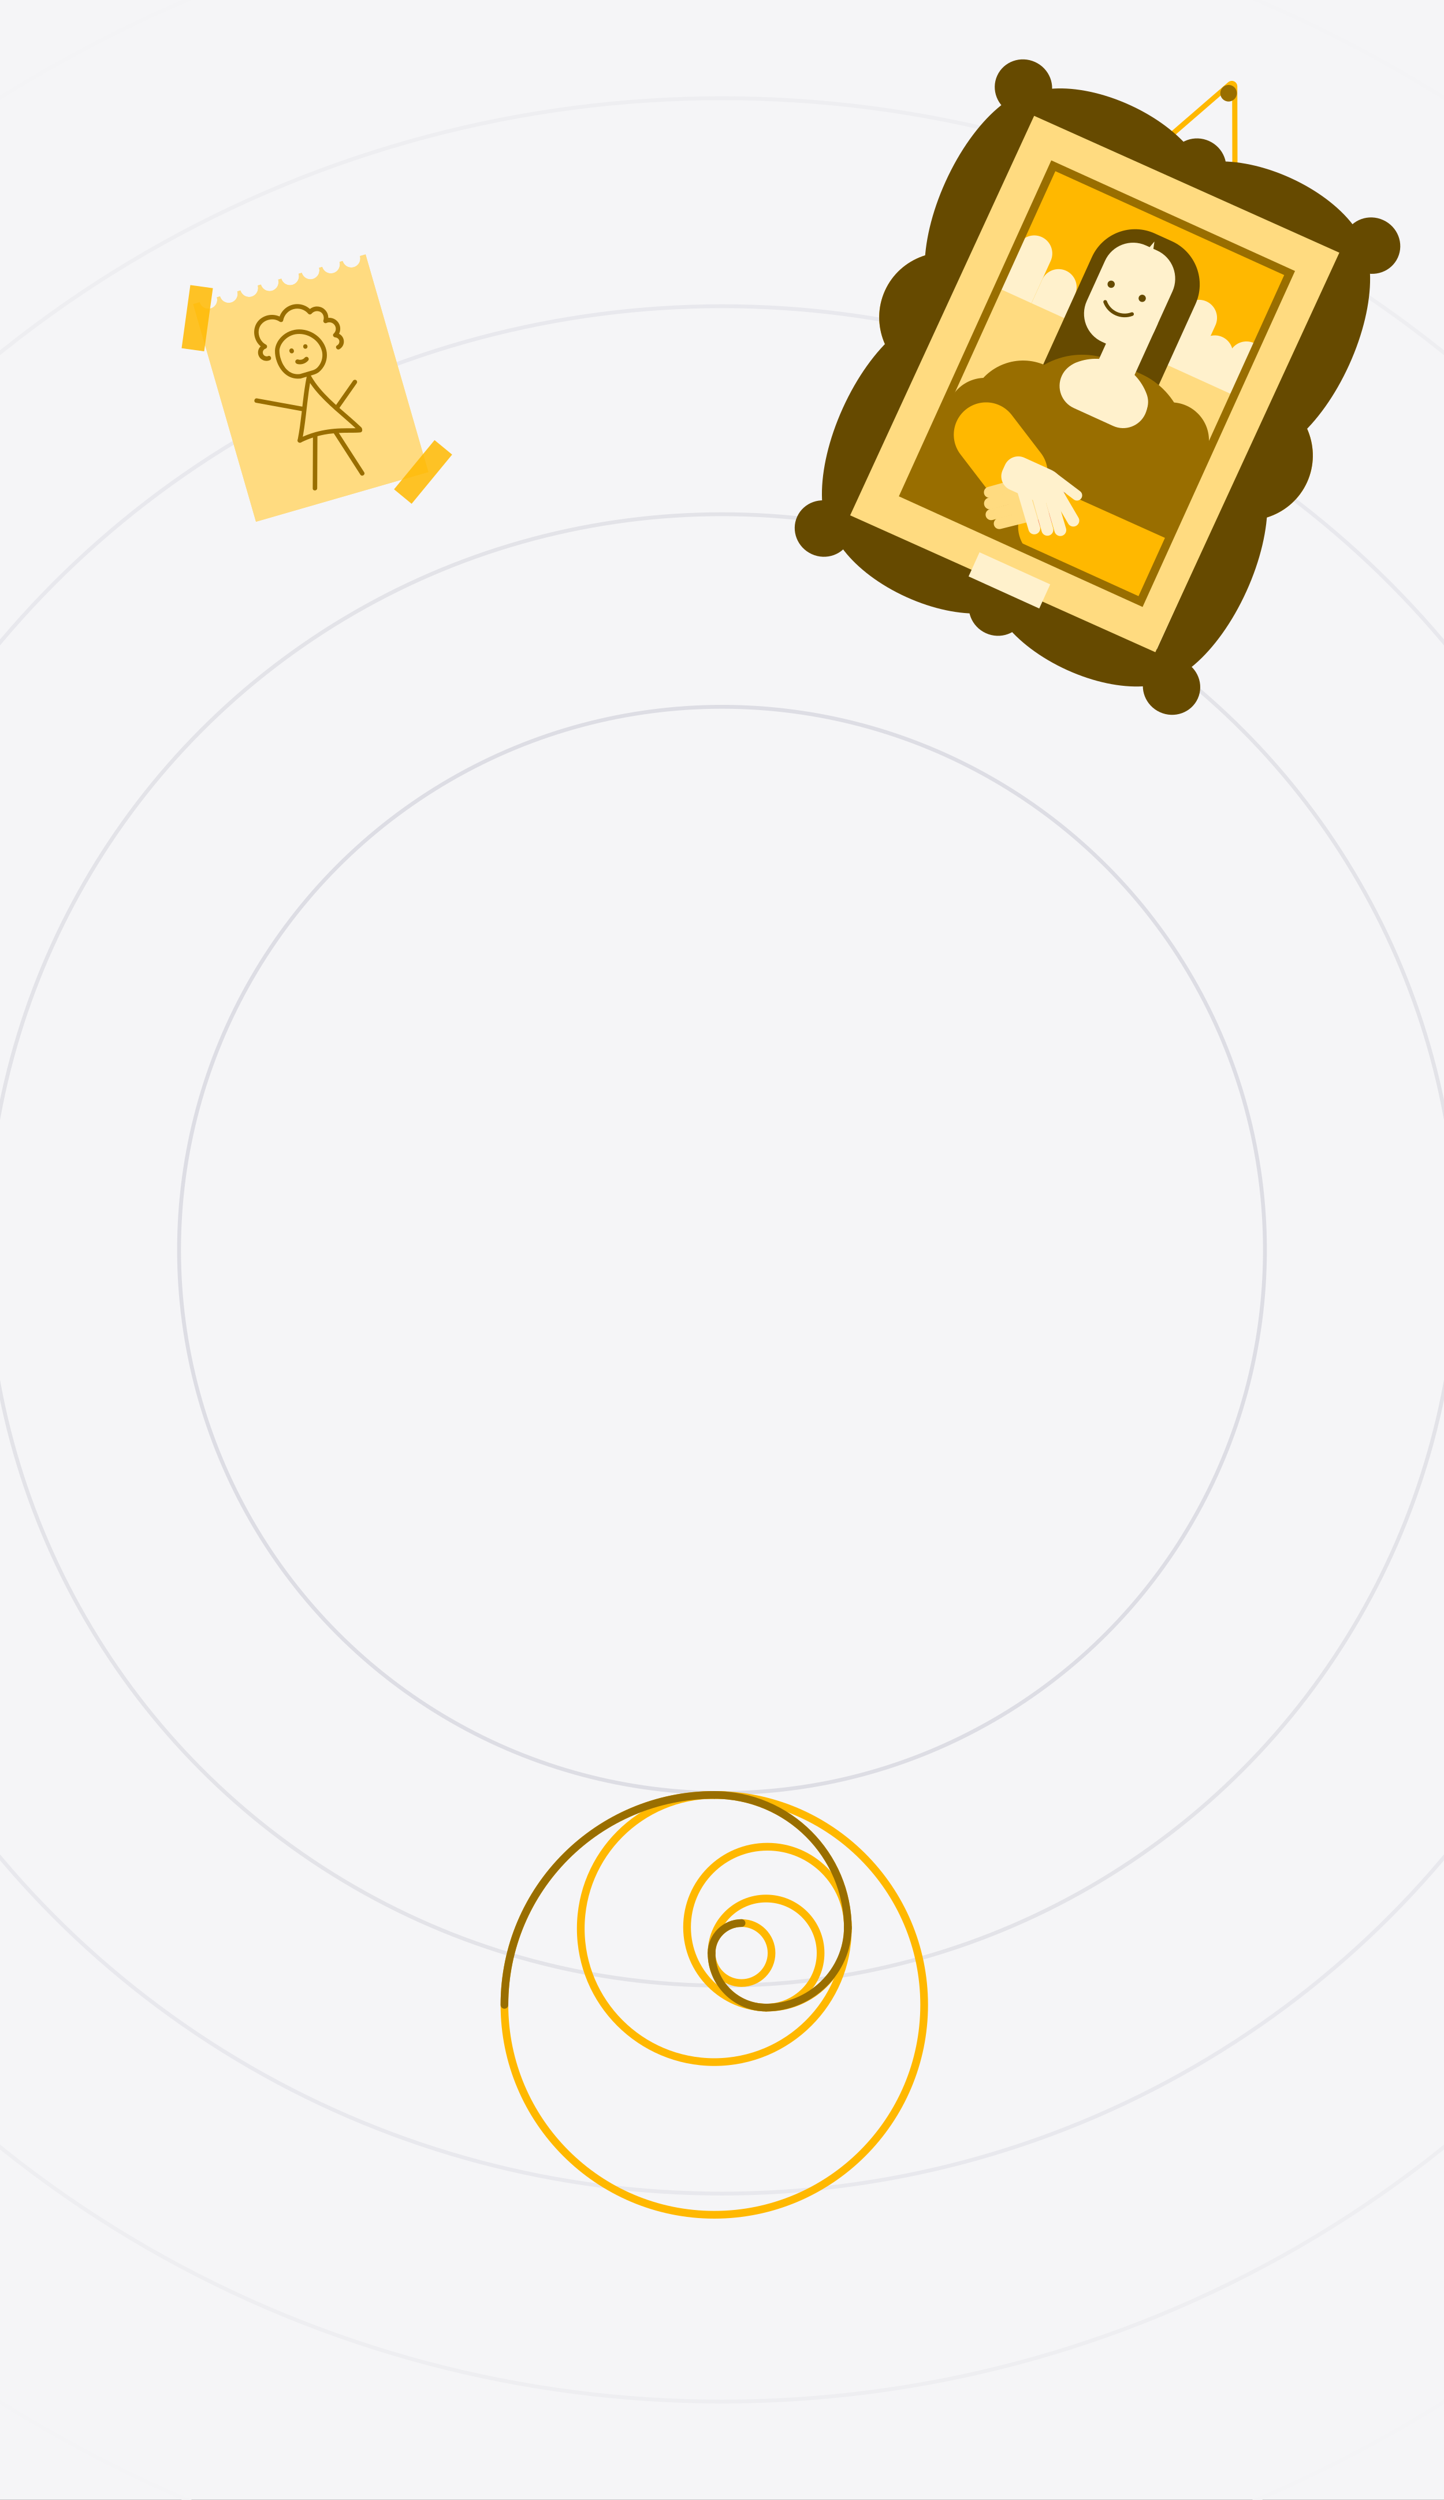 <svg width="375" height="649" viewBox="0 0 375 649" fill="none" xmlns="http://www.w3.org/2000/svg">
<rect x="0" y="0" width="375" height="649" fill="#333333" stroke="none"/>
<g clip-path="url(#clip0_3968_6858)">
<rect width="375" height="649" fill="#F5F5F7"/>
<circle cx="187.5" cy="324.5" r="353" stroke="#F4F4F6"/>
<circle cx="187.5" cy="324.5" r="353" stroke="#F4F4F6"/>
<circle cx="187.5" cy="324.5" r="299" stroke="#EEEEF1"/>
<circle cx="187.5" cy="324.5" r="245" stroke="#E8E8ED"/>
<circle cx="187.5" cy="324.5" r="191" stroke="#E3E3E8"/>
<circle cx="187.5" cy="324.5" r="141" stroke="#DDDDE4"/>
<path d="M94.936 66.052L93.469 66.475C93.64 67.069 93.569 67.706 93.27 68.247C92.972 68.788 92.47 69.188 91.877 69.359C91.283 69.53 90.646 69.458 90.106 69.16C89.565 68.861 89.165 68.36 88.994 67.766L88.163 68.004C88.248 68.298 88.273 68.606 88.239 68.91C88.205 69.214 88.111 69.509 87.963 69.776C87.815 70.044 87.616 70.28 87.377 70.471C87.138 70.662 86.863 70.804 86.569 70.889C86.275 70.973 85.967 70.999 85.663 70.965C85.359 70.931 85.065 70.837 84.797 70.689C84.529 70.541 84.293 70.342 84.102 70.103C83.912 69.864 83.77 69.589 83.685 69.295L82.854 69.535C83.025 70.129 82.954 70.766 82.655 71.307C82.356 71.848 81.855 72.248 81.262 72.419C80.668 72.59 80.031 72.518 79.49 72.22C78.95 71.921 78.55 71.42 78.379 70.826L77.548 71.064C77.632 71.358 77.659 71.666 77.624 71.97C77.59 72.274 77.496 72.569 77.348 72.837C77.049 73.377 76.548 73.778 75.954 73.949C75.66 74.033 75.352 74.059 75.048 74.025C74.744 73.991 74.45 73.897 74.182 73.749C73.641 73.451 73.241 72.949 73.07 72.355L72.239 72.596C72.41 73.189 72.339 73.826 72.04 74.367C71.741 74.908 71.24 75.308 70.647 75.479C70.053 75.65 69.416 75.578 68.875 75.28C68.335 74.981 67.935 74.48 67.763 73.886L66.933 74.124C67.104 74.718 67.032 75.356 66.733 75.897C66.434 76.437 65.933 76.838 65.339 77.009C64.745 77.18 64.108 77.108 63.567 76.809C63.026 76.51 62.626 76.009 62.455 75.415L61.626 75.655C61.711 75.949 61.737 76.257 61.703 76.561C61.669 76.865 61.575 77.16 61.427 77.428C61.128 77.969 60.627 78.369 60.033 78.54C59.739 78.624 59.431 78.651 59.127 78.616C58.823 78.582 58.529 78.488 58.261 78.34C57.72 78.042 57.32 77.54 57.148 76.946L56.318 77.184C56.403 77.478 56.429 77.786 56.395 78.09C56.361 78.394 56.268 78.689 56.12 78.957C55.972 79.225 55.773 79.462 55.534 79.653C55.295 79.844 55.02 79.986 54.727 80.071C54.432 80.156 54.125 80.182 53.821 80.148C53.516 80.114 53.222 80.021 52.954 79.873C52.686 79.725 52.449 79.526 52.258 79.287C52.067 79.048 51.925 78.774 51.84 78.48L50.183 78.958L66.475 135.448L111.23 122.547L94.936 66.052Z" fill="#FFDB80"/>
<path d="M94.936 66.052L93.469 66.475C93.64 67.069 93.569 67.706 93.27 68.247C92.972 68.788 92.47 69.188 91.877 69.359C91.283 69.53 90.646 69.458 90.106 69.16C89.565 68.861 89.165 68.36 88.994 67.766L88.163 68.004C88.248 68.298 88.273 68.606 88.239 68.91C88.205 69.214 88.111 69.509 87.963 69.776C87.815 70.044 87.616 70.28 87.377 70.471C87.138 70.662 86.863 70.804 86.569 70.889C86.275 70.973 85.967 70.999 85.663 70.965C85.359 70.931 85.065 70.837 84.797 70.689C84.529 70.541 84.293 70.342 84.102 70.103C83.912 69.864 83.77 69.589 83.685 69.295L82.854 69.535C83.025 70.129 82.954 70.766 82.655 71.307C82.356 71.848 81.855 72.248 81.262 72.419C80.668 72.59 80.031 72.518 79.49 72.22C78.95 71.921 78.55 71.42 78.379 70.826L77.548 71.064C77.632 71.358 77.659 71.666 77.624 71.97C77.59 72.274 77.496 72.569 77.348 72.837C77.049 73.377 76.548 73.778 75.954 73.949C75.66 74.033 75.352 74.059 75.048 74.025C74.744 73.991 74.45 73.897 74.182 73.749C73.641 73.451 73.241 72.949 73.07 72.355L72.239 72.596C72.41 73.189 72.339 73.826 72.04 74.367C71.741 74.908 71.24 75.308 70.647 75.479C70.053 75.65 69.416 75.578 68.875 75.28C68.335 74.981 67.935 74.48 67.763 73.886L66.933 74.124C67.104 74.718 67.032 75.356 66.733 75.897C66.434 76.437 65.933 76.838 65.339 77.009C64.745 77.18 64.108 77.108 63.567 76.809C63.026 76.51 62.626 76.009 62.455 75.415L61.626 75.655C61.711 75.949 61.737 76.257 61.703 76.561C61.669 76.865 61.575 77.16 61.427 77.428C61.128 77.969 60.627 78.369 60.033 78.54C59.739 78.624 59.431 78.651 59.127 78.616C58.823 78.582 58.529 78.488 58.261 78.34C57.72 78.042 57.32 77.54 57.148 76.946L56.318 77.184C56.403 77.478 56.429 77.786 56.395 78.09C56.361 78.394 56.268 78.689 56.12 78.957C55.972 79.225 55.773 79.462 55.534 79.653C55.295 79.844 55.02 79.986 54.727 80.071C54.432 80.156 54.125 80.182 53.821 80.148C53.516 80.114 53.222 80.021 52.954 79.873C52.686 79.725 52.449 79.526 52.258 79.287C52.067 79.048 51.925 78.774 51.84 78.48L50.183 78.958L66.475 135.448L111.23 122.547L94.936 66.052Z" fill="#FFDB80"/>
<path d="M75.168 91.215L75.205 91.337C75.26 91.477 75.361 91.595 75.491 91.671C75.558 91.709 75.634 91.728 75.711 91.727C75.788 91.744 75.868 91.739 75.943 91.715L76.077 91.649C76.162 91.594 76.23 91.518 76.275 91.429L76.326 91.286C76.348 91.183 76.342 91.077 76.309 90.977L76.275 90.855C76.22 90.715 76.119 90.597 75.989 90.521C75.922 90.483 75.846 90.464 75.769 90.465C75.692 90.448 75.612 90.453 75.537 90.478L75.4 90.543C75.317 90.599 75.25 90.674 75.205 90.764L75.152 90.906C75.132 91.009 75.137 91.115 75.168 91.215Z" fill="#996E00"/>
<path d="M79.329 90.54C80.077 90.5 80.015 89.338 79.267 89.378C78.519 89.418 78.581 90.58 79.329 90.54Z" fill="#996E00"/>
<path d="M77.13 94.48C77.645 94.623 78.191 94.617 78.703 94.463C79.216 94.309 79.674 94.014 80.027 93.612C80.13 93.497 80.183 93.346 80.175 93.191C80.167 93.037 80.098 92.892 79.983 92.789C79.868 92.686 79.717 92.633 79.562 92.641C79.408 92.649 79.263 92.718 79.16 92.833C79.097 92.909 79.026 92.978 78.955 93.047C78.884 93.116 79.055 92.965 78.975 93.027L78.919 93.07L78.791 93.158L78.655 93.238C78.634 93.248 78.614 93.259 78.594 93.272C78.615 93.27 78.708 93.219 78.635 93.251C78.539 93.292 78.44 93.328 78.34 93.357L78.204 93.395C78.183 93.396 78.078 93.42 78.179 93.396C78.28 93.372 78.19 93.396 78.179 93.396C78.081 93.401 77.981 93.407 77.884 93.412L77.727 93.409C77.651 93.413 77.854 93.423 77.778 93.406L77.692 93.394C77.589 93.378 77.487 93.355 77.387 93.324C77.236 93.292 77.079 93.321 76.949 93.404C76.819 93.488 76.727 93.619 76.693 93.769C76.664 93.92 76.694 94.076 76.777 94.204C76.86 94.333 76.989 94.425 77.138 94.461L77.13 94.48Z" fill="#996E00"/>
<path d="M77.891 97.109C77.352 97.183 76.803 97.149 76.277 97.009C76.053 96.955 75.837 96.874 75.633 96.768C75.52 96.714 75.407 96.652 75.299 96.588L75.15 96.496C75.109 96.472 75.07 96.444 75.033 96.413C74.834 96.262 74.644 96.098 74.466 95.922C74.306 95.769 74.16 95.602 74.029 95.423C73.88 95.221 73.742 95.01 73.616 94.793C73.552 94.684 73.49 94.566 73.43 94.465C73.371 94.363 73.34 94.29 73.305 94.213C73.1 93.762 72.932 93.296 72.802 92.818C72.775 92.715 72.749 92.611 72.727 92.505C72.724 92.454 72.702 92.404 72.693 92.353C72.683 92.302 72.69 92.302 72.677 92.277C72.673 92.205 72.682 92.368 72.676 92.254C72.641 92.046 72.612 91.838 72.593 91.626C72.575 91.415 72.573 91.245 72.563 91.055C72.558 90.974 72.568 90.894 72.573 90.821C72.564 90.996 72.583 90.739 72.592 90.683C72.7 90.105 72.926 89.556 73.256 89.069C73.643 88.485 74.142 87.983 74.723 87.592C75.305 87.201 75.959 86.928 76.646 86.79C78.19 86.523 79.778 86.855 81.086 87.718C81.74 88.128 82.305 88.665 82.748 89.297C83.191 89.93 83.502 90.645 83.663 91.4C83.784 92.093 83.746 92.805 83.55 93.482C83.354 94.158 83.007 94.781 82.534 95.303C82.196 95.678 81.765 95.956 81.284 96.111C81 96.199 80.715 96.279 80.431 96.362L77.907 97.108L77.73 97.159C77.012 97.373 77.381 98.476 78.099 98.263L80.355 97.597C81.229 97.338 82.146 97.149 82.863 96.56C83.5 96.025 84.012 95.358 84.364 94.604C84.715 93.85 84.897 93.028 84.897 92.196C84.911 90.37 83.963 88.608 82.62 87.409C81.259 86.201 79.506 85.528 77.687 85.516C75.964 85.525 74.314 86.214 73.096 87.433C72.146 88.376 71.456 89.665 71.405 91.019C71.394 92.004 71.567 92.982 71.916 93.903C72.736 96.163 74.472 98.119 76.994 98.292C77.314 98.314 77.636 98.307 77.955 98.27C78.692 98.191 78.63 97.027 77.891 97.109Z" fill="#996E00"/>
<path d="M69.658 92.439C69.531 92.493 69.394 92.52 69.255 92.518C69.117 92.517 68.98 92.488 68.853 92.432C68.727 92.376 68.613 92.295 68.518 92.194C68.424 92.093 68.351 91.974 68.305 91.843C68.258 91.713 68.238 91.575 68.246 91.437C68.255 91.299 68.292 91.163 68.354 91.04C68.416 90.916 68.503 90.807 68.609 90.718C68.715 90.629 68.838 90.563 68.971 90.523C69.077 90.484 69.17 90.416 69.239 90.326C69.307 90.236 69.348 90.127 69.357 90.015C69.365 89.902 69.341 89.789 69.288 89.689C69.234 89.59 69.153 89.508 69.053 89.453C67.719 88.774 66.987 87.166 67.195 85.738C67.418 84.204 68.703 83.126 70.199 82.95C71.032 82.826 71.883 83.014 72.586 83.48C72.927 83.722 73.45 83.641 73.543 83.172C73.672 82.473 73.999 81.826 74.484 81.306C74.969 80.787 75.593 80.417 76.281 80.241C76.97 80.064 77.695 80.089 78.37 80.311C79.045 80.533 79.642 80.944 80.091 81.495C80.206 81.597 80.357 81.65 80.51 81.642C80.664 81.633 80.808 81.565 80.912 81.451C81.187 81.117 81.57 80.889 81.996 80.808C82.421 80.726 82.861 80.794 83.241 81.002C83.991 81.428 84.249 82.417 83.977 83.2C83.956 83.301 83.961 83.405 83.993 83.502C84.025 83.6 84.082 83.687 84.159 83.756C84.235 83.824 84.328 83.871 84.429 83.892C84.529 83.913 84.633 83.907 84.731 83.876C85.096 83.683 85.519 83.631 85.921 83.73C86.322 83.828 86.673 84.07 86.908 84.41C87.142 84.75 87.245 85.164 87.195 85.574C87.145 85.984 86.947 86.361 86.638 86.635C86.244 87.022 86.644 87.581 87.103 87.603C87.342 87.626 87.569 87.723 87.751 87.88C87.934 88.037 88.063 88.247 88.121 88.481C88.157 88.717 88.119 88.959 88.013 89.174C87.906 89.388 87.736 89.564 87.526 89.678C86.88 90.055 87.519 91.025 88.165 90.648C88.598 90.4 88.936 90.016 89.128 89.555C89.32 89.095 89.354 88.584 89.225 88.102C89.097 87.62 88.813 87.194 88.418 86.89C88.022 86.586 87.538 86.421 87.039 86.42L87.504 87.391C87.982 86.924 88.282 86.305 88.35 85.64C88.418 84.975 88.25 84.308 87.875 83.755C87.5 83.201 86.942 82.798 86.3 82.614C85.657 82.431 84.971 82.479 84.361 82.751L85.112 83.428C85.328 82.776 85.309 82.069 85.057 81.43C84.806 80.791 84.338 80.26 83.736 79.93C83.134 79.599 82.434 79.491 81.76 79.623C81.086 79.754 80.48 80.119 80.046 80.651L80.866 80.608C80.263 79.924 79.48 79.422 78.606 79.16C77.733 78.898 76.803 78.886 75.923 79.124C75.042 79.363 74.246 79.843 73.625 80.511C73.003 81.179 72.581 82.007 72.406 82.902L73.363 82.594C72.54 82.032 71.564 81.736 70.567 81.748C69.571 81.76 68.602 82.078 67.792 82.66C66.109 83.878 65.594 86.101 66.342 88.007C66.741 89.069 67.516 89.947 68.519 90.477L68.601 89.408C68.315 89.488 68.048 89.627 67.817 89.814C67.586 90.001 67.396 90.234 67.258 90.498C67.12 90.761 67.038 91.05 67.016 91.347C66.994 91.644 67.033 91.942 67.13 92.223C67.227 92.504 67.381 92.762 67.582 92.982C67.782 93.201 68.026 93.377 68.297 93.499C68.568 93.622 68.862 93.687 69.159 93.692C69.456 93.696 69.752 93.64 70.026 93.526C70.731 93.276 70.366 92.17 69.657 92.423L69.658 92.439Z" fill="#996E00"/>
<path d="M81.276 112.939C81.259 116.627 81.243 120.314 81.228 124L81.214 126.798C81.213 127.548 82.374 127.484 82.376 126.736C82.393 123.051 82.409 119.364 82.425 115.674L82.439 112.889C82.441 112.14 81.279 112.205 81.277 112.951L81.276 112.939Z" fill="#996E00"/>
<path d="M86.688 112.522L93.592 123.234C93.999 123.862 94.971 123.225 94.565 122.594C92.262 119.025 89.961 115.454 87.661 111.882C87.254 111.252 86.282 111.891 86.688 112.522Z" fill="#996E00"/>
<path d="M66.495 104.565L75.949 106.289L78.385 106.734C79.121 106.867 79.373 105.73 78.634 105.597L69.182 103.871L66.743 103.428C66.007 103.293 65.758 104.429 66.495 104.565Z" fill="#996E00"/>
<path d="M87.822 106.369C89.43 104.109 90.995 101.82 92.6 99.559C92.699 99.443 92.75 99.293 92.742 99.141C92.734 98.988 92.667 98.844 92.556 98.739C92.441 98.637 92.29 98.585 92.136 98.593C91.982 98.602 91.838 98.67 91.734 98.783C90.128 101.041 88.563 103.332 86.957 105.59C86.858 105.707 86.807 105.857 86.815 106.01C86.823 106.164 86.89 106.308 87.001 106.413C87.116 106.515 87.267 106.568 87.421 106.56C87.574 106.551 87.718 106.483 87.822 106.369Z" fill="#996E00"/>
<path d="M78.43 114.485C79.291 110.195 79.597 105.813 80.201 101.485C80.372 100.311 80.557 99.124 80.791 97.958L79.739 98.154C80.946 100.325 82.6 102.224 84.352 103.967C86.157 105.767 88.103 107.42 90.025 109.093C91.046 109.985 92.064 110.881 93.042 111.819C93.582 112.338 94.359 111.471 93.818 110.952C90.258 107.533 86.186 104.619 83.02 100.81C82.151 99.783 81.38 98.676 80.718 97.505C80.472 97.052 79.771 97.232 79.663 97.701C78.802 101.992 78.496 106.373 77.891 110.703C77.721 111.878 77.535 113.053 77.302 114.231C77.155 114.966 78.287 115.215 78.439 114.48L78.43 114.485Z" fill="#996E00"/>
<path d="M78.191 114.847C80.422 113.751 82.81 113.011 85.27 112.653C87.183 112.417 89.111 112.314 91.038 112.344C91.875 112.341 92.714 112.34 93.546 112.265C94.288 112.2 94.231 111.038 93.484 111.103C91.842 111.249 90.184 111.159 88.538 111.217C86.302 111.278 84.081 111.605 81.922 112.191C80.416 112.621 78.954 113.189 77.552 113.886C77.424 113.972 77.334 114.104 77.303 114.255C77.272 114.406 77.301 114.563 77.385 114.692C77.473 114.818 77.605 114.906 77.755 114.937C77.905 114.968 78.061 114.94 78.191 114.859L78.191 114.847Z" fill="#996E00"/>
<path opacity="0.85" d="M49.429 74.008L47.164 90.404L53.022 91.213L55.287 74.817L49.429 74.008Z" fill="#FFB800"/>
<path opacity="0.85" d="M112.851 114.26L102.329 127.036L106.894 130.796L117.416 118.02L112.851 114.26Z" fill="#FFB800"/>
</g>
<path d="M334.904 70.885L273.544 43.037L234.836 128.328L296.197 156.175L334.904 70.885Z" stroke="#B2DAC7" stroke-width="2.122" stroke-miterlimit="10"/>
<path d="M319.396 21.849L256.072 76.642L320.847 106.162L320.654 22.421C320.653 22.276 320.611 22.133 320.533 22.011C320.454 21.889 320.341 21.791 320.209 21.731C320.076 21.671 319.929 21.65 319.785 21.671C319.641 21.692 319.506 21.754 319.396 21.849V21.849Z" stroke="#FFB800" stroke-width="1.351" stroke-miterlimit="10"/>
<path d="M339.438 125.194C343.35 116.572 339.345 106.325 330.493 102.309L316.323 133.533C325.173 137.55 335.526 133.817 339.438 125.194Z" fill="#FFB800"/>
<path d="M229.826 75.445C225.915 84.067 229.917 94.313 238.769 98.332L252.937 67.111C244.085 63.093 233.738 66.827 229.826 75.445Z" fill="#FFB800"/>
<path d="M350.373 94.711C357.741 78.474 357.609 62.543 350.081 59.126L323.404 117.921C330.933 121.338 343.007 110.946 350.373 94.711Z" fill="#664A00"/>
<path d="M245.563 47.141C238.196 63.376 238.326 79.308 245.855 82.724L272.532 23.929C265.003 20.514 252.929 30.906 245.563 47.141Z" fill="#664A00"/>
<path d="M335.092 46.186C321.111 39.841 307.081 40.642 303.754 47.975L354.38 70.95C357.709 63.619 349.073 52.531 335.092 46.186Z" fill="#664A00"/>
<path d="M293.339 27.236C279.358 20.891 265.326 21.692 262.001 29.025L312.627 52.003C315.954 44.67 307.324 33.581 293.339 27.236Z" fill="#664A00"/>
<path d="M363.005 66.874C364.674 63.21 362.979 58.851 359.218 57.137C355.457 55.423 351.055 57.004 349.385 60.667C347.716 64.331 349.411 68.69 353.172 70.404C356.933 72.118 361.335 70.537 363.005 66.874Z" fill="#664A00"/>
<path d="M317.801 46.358C319.471 42.694 317.775 38.335 314.014 36.621C310.254 34.907 305.851 36.488 304.182 40.151C302.512 43.815 304.207 48.174 307.968 49.888C311.729 51.602 316.131 50.022 317.801 46.358Z" fill="#664A00"/>
<path d="M272.592 25.84C274.261 22.177 272.566 17.817 268.805 16.103C265.044 14.389 260.642 15.97 258.972 19.634C257.303 23.297 258.998 27.657 262.759 29.37C266.52 31.084 270.922 29.504 272.592 25.84Z" fill="#664A00"/>
<path d="M339.438 125.196C335.526 133.817 325.177 137.548 316.327 133.533L330.493 102.309C339.341 106.327 343.349 116.572 339.438 125.196Z" fill="#664A00"/>
<path d="M323.697 153.506C316.331 169.741 304.256 180.133 296.728 176.716L323.404 117.921C330.933 121.338 331.065 137.269 323.697 153.506Z" fill="#664A00"/>
<path d="M218.886 105.936C226.252 89.699 238.327 79.309 245.855 82.724L219.179 141.519C211.65 138.104 211.52 122.179 218.886 105.936Z" fill="#664A00"/>
<path d="M277.118 173.954C263.137 167.611 254.501 156.522 257.828 149.189L308.456 172.165C305.129 179.498 291.097 180.299 277.118 173.954Z" fill="#664A00"/>
<path d="M235.365 155.004C221.384 148.659 212.748 137.571 216.075 130.238L266.701 153.215C263.374 160.548 249.343 161.349 235.365 155.004Z" fill="#664A00"/>
<path d="M229.827 75.445C233.738 66.823 244.086 63.093 252.938 67.108L238.768 98.336C229.915 94.318 225.913 84.071 229.827 75.445Z" fill="#664A00"/>
<path d="M311.055 181.366C312.725 177.702 311.03 173.343 307.269 171.629C303.508 169.915 299.106 171.496 297.436 175.159C295.767 178.823 297.462 183.182 301.223 184.896C304.984 186.61 309.386 185.029 311.055 181.366Z" fill="#664A00"/>
<path d="M265.852 160.85C267.521 157.186 265.826 152.827 262.065 151.113C258.304 149.399 253.902 150.98 252.233 154.643C250.563 158.307 252.258 162.666 256.019 164.38C259.78 166.094 264.182 164.514 265.852 160.85Z" fill="#664A00"/>
<path d="M220.642 140.332C222.312 136.668 220.617 132.309 216.856 130.595C213.095 128.881 208.693 130.462 207.023 134.125C205.353 137.789 207.049 142.148 210.81 143.862C214.57 145.576 218.973 143.996 220.642 140.332Z" fill="#664A00"/>
<path d="M300.039 169.324L220.778 133.793L268.559 30.071L347.82 65.603L300.039 169.324Z" fill="#FFDB80"/>
<path d="M334.904 70.885L273.544 43.037L234.836 128.328L296.197 156.175L334.904 70.885Z" fill="white"/>
<path fill-rule="evenodd" clip-rule="evenodd" d="M305.475 135.725C299.098 138.268 292.141 139.666 284.858 139.666C266.449 139.666 250.127 130.733 239.99 116.966L273.54 43.038L334.901 70.885L305.475 135.725Z" fill="#FFB800"/>
<path fill-rule="evenodd" clip-rule="evenodd" d="M312.445 120.385C307.845 110.299 299.045 101.331 287.229 95.969C274.797 90.327 261.56 89.825 250.605 93.594L234.84 128.332L296.201 156.179L312.445 120.385Z" fill="#996E00"/>
<path d="M261.756 69.476L273.971 75.035C275.582 75.768 276.835 77.111 277.456 78.768C278.077 80.426 278.013 82.261 277.28 83.872C276.547 85.483 275.205 86.736 273.547 87.357C271.89 87.978 270.054 87.914 268.444 87.181L256.228 81.622L261.756 69.476Z" fill="#FFB800"/>
<path d="M300.731 94.6L307.11 80.582C307.625 79.452 308.567 78.572 309.729 78.135C310.892 77.698 312.181 77.74 313.312 78.252C314.444 78.767 315.325 79.711 315.761 80.876C316.198 82.041 316.153 83.331 315.638 84.463L309.259 98.481L300.731 94.6Z" fill="#FFF1CC"/>
<path d="M304.842 103.835L311.222 89.817C311.477 89.256 311.84 88.752 312.29 88.331C312.74 87.911 313.269 87.584 313.846 87.368C314.422 87.152 315.036 87.051 315.651 87.073C316.267 87.094 316.872 87.236 317.433 87.491C318.565 88.006 319.446 88.95 319.882 90.115C320.318 91.28 320.274 92.57 319.759 93.702L313.379 107.72L304.842 103.835Z" fill="#FFF1CC"/>
<path d="M257.94 77.882L264.319 63.864C264.835 62.733 265.778 61.851 266.943 61.415C268.108 60.979 269.398 61.023 270.53 61.539C271.663 62.054 272.544 62.998 272.98 64.162C273.416 65.327 273.372 66.618 272.856 67.75L266.477 81.768L257.94 77.882Z" fill="#FFF1CC"/>
<path d="M264.261 86.632L270.641 72.615C271.156 71.483 272.1 70.601 273.265 70.165C274.429 69.729 275.72 69.773 276.852 70.289C277.984 70.804 278.865 71.748 279.301 72.912C279.737 74.077 279.693 75.368 279.178 76.5L272.798 90.518L264.261 86.632Z" fill="#FFF1CC"/>
<path d="M324.57 93.731L318.188 107.751L313.042 105.404L319.424 91.386C319.941 90.256 320.885 89.378 322.048 88.942C323.212 88.506 324.5 88.548 325.633 89.059C327.975 90.128 325.645 91.384 324.57 93.731Z" fill="#FFF1CC"/>
<path d="M320.497 102.664L258.197 74.312L245.843 101.459L308.143 129.812L320.497 102.664Z" fill="#FFDB80"/>
<path d="M299.887 60.609L304.334 62.627C307.311 63.979 309.629 66.457 310.779 69.518C311.929 72.578 311.816 75.97 310.465 78.948L297.316 107.921L270.418 95.714L283.567 66.74C284.918 63.763 287.396 61.445 290.457 60.295C293.518 59.145 296.91 59.258 299.887 60.609Z" fill="#664A00"/>
<path d="M289.224 93.863L296.378 97.11C298.75 98.186 300.887 99.719 302.666 101.621C304.445 103.523 305.832 105.757 306.748 108.195C307.664 110.634 308.091 113.228 308.004 115.831C307.918 118.435 307.319 120.995 306.242 123.367L300.814 135.329L257.54 115.691L262.969 103.728C265.143 98.938 269.13 95.208 274.054 93.358C278.978 91.508 284.435 91.69 289.224 93.863Z" fill="#996E00"/>
<path d="M304.102 124.187C309.548 124.187 313.963 119.772 313.963 114.325C313.963 108.879 309.548 104.464 304.102 104.464C298.656 104.464 294.241 108.879 294.241 114.325C294.241 119.772 298.656 124.187 304.102 124.187Z" fill="#996E00"/>
<path d="M304.813 125.45L304.814 125.448C308.029 118.364 304.892 110.015 297.808 106.8L271.508 94.864C264.424 91.649 256.075 94.786 252.86 101.87L252.859 101.872C249.645 108.956 252.781 117.304 259.865 120.519L286.165 132.455C293.249 135.67 301.598 132.534 304.813 125.45Z" fill="#996E00"/>
<path d="M303.592 117.855L291.713 144.002" stroke="#996E00" stroke-width="16.785" stroke-linecap="round" stroke-linejoin="round"/>
<path d="M259.899 98.992C261.092 99.533 262.167 100.304 263.061 101.261C263.956 102.217 264.654 103.341 265.115 104.567C265.575 105.793 265.79 107.098 265.746 108.407C265.702 109.716 265.401 111.004 264.86 112.197L253.818 136.527L235.653 128.282L246.694 103.953C247.788 101.544 249.793 99.668 252.269 98.737C254.746 97.807 257.49 97.899 259.899 98.992Z" fill="#996E00"/>
<path d="M303.026 139.882C302.865 139.8 302.705 139.722 302.54 139.647L277.695 128.473C276.561 127.963 275.337 127.681 274.094 127.644C272.851 127.607 271.613 127.815 270.45 128.257C269.287 128.699 268.223 129.365 267.318 130.218C266.412 131.071 265.684 132.094 265.174 133.228C263.414 137.14 264.804 141.317 267.906 143.981C268.596 144.576 269.369 145.068 270.2 145.441L295.042 156.607C295.188 156.673 295.333 156.733 295.479 156.79L303.026 139.882Z" fill="#FFB800"/>
<path d="M256.086 112.854L263.666 122.744" stroke="#FFB800" stroke-width="16.785" stroke-linecap="round" stroke-linejoin="round"/>
<path d="M334.904 70.885L273.544 43.037L234.836 128.328L296.197 156.175L334.904 70.885Z" stroke="#996E00" stroke-width="2.122" stroke-miterlimit="10"/>
<path d="M261.841 126.953L261.171 128.431C260.237 130.488 261.148 132.913 263.205 133.846L268.677 136.33C270.734 137.263 273.159 136.353 274.093 134.295L274.763 132.818C275.697 130.761 274.786 128.336 272.729 127.402L267.256 124.919C265.199 123.985 262.775 124.896 261.841 126.953Z" fill="#F88356"/>
<path d="M271.977 122.373L265.631 124.46C264.334 124.886 263.629 126.282 264.055 127.578L265.533 132.072C265.959 133.369 267.355 134.074 268.651 133.648L274.998 131.561C276.294 131.135 276.999 129.739 276.573 128.443L275.095 123.948C274.669 122.652 273.273 121.947 271.977 122.373Z" fill="#FBB499"/>
<path d="M256.011 128.9C255.816 128.729 255.67 128.509 255.59 128.263C255.509 128.017 255.496 127.754 255.553 127.501C255.609 127.248 255.733 127.015 255.91 126.826C256.088 126.638 256.313 126.501 256.562 126.429L267.153 123.459C267.52 123.357 267.913 123.404 268.246 123.592C268.578 123.779 268.823 124.091 268.926 124.458C269.029 124.826 268.982 125.219 268.795 125.552C268.609 125.885 268.298 126.13 267.931 126.234L257.341 129.196C257.112 129.26 256.871 129.267 256.638 129.215C256.406 129.163 256.191 129.055 256.011 128.9Z" fill="#FFDB80"/>
<path d="M256.085 131.88C255.873 131.697 255.714 131.459 255.626 131.192C255.538 130.925 255.525 130.64 255.587 130.366C255.649 130.092 255.785 129.84 255.98 129.638C256.175 129.436 256.421 129.291 256.693 129.218L268.569 126.029C268.767 125.969 268.975 125.95 269.181 125.973C269.386 125.995 269.585 126.058 269.765 126.159C269.946 126.259 270.104 126.395 270.231 126.558C270.359 126.721 270.452 126.907 270.505 127.107C270.559 127.307 270.572 127.515 270.543 127.719C270.515 127.924 270.446 128.121 270.34 128.298C270.234 128.476 270.094 128.63 269.927 128.753C269.761 128.875 269.571 128.962 269.37 129.01L257.494 132.201C257.25 132.266 256.995 132.271 256.75 132.215C256.504 132.159 256.276 132.044 256.085 131.88Z" fill="#FFDB80"/>
<path d="M256.452 134.696C256.228 134.504 256.069 134.246 255.997 133.959C255.903 133.59 255.958 133.199 256.151 132.871C256.344 132.542 256.659 132.304 257.027 132.207L269.393 129.061C269.577 129.014 269.768 129.003 269.956 129.03C270.144 129.056 270.324 129.12 270.487 129.216C270.651 129.312 270.793 129.44 270.907 129.591C271.021 129.743 271.104 129.915 271.152 130.099C271.199 130.282 271.21 130.474 271.183 130.661C271.157 130.849 271.093 131.03 270.997 131.193C270.901 131.356 270.773 131.499 270.622 131.613C270.47 131.727 270.298 131.81 270.114 131.857L257.747 135.001C257.523 135.058 257.288 135.06 257.063 135.007C256.837 134.954 256.628 134.847 256.452 134.696Z" fill="#FFDB80"/>
<path d="M258.574 137.015C258.377 136.842 258.23 136.619 258.15 136.369C258.07 136.119 258.06 135.852 258.12 135.597C258.181 135.342 258.31 135.108 258.494 134.921C258.678 134.733 258.909 134.6 259.163 134.534L270.606 131.673C270.975 131.585 271.364 131.646 271.688 131.843C272.012 132.039 272.246 132.356 272.338 132.724C272.43 133.093 272.374 133.482 272.18 133.809C271.987 134.135 271.673 134.372 271.306 134.468L259.863 137.322C259.639 137.378 259.406 137.379 259.181 137.325C258.957 137.272 258.749 137.166 258.574 137.015Z" fill="#FFDB80"/>
<path d="M271.935 130.744L269.849 124.398C269.423 123.102 268.026 122.396 266.73 122.823L262.236 124.3C260.94 124.726 260.235 126.123 260.661 127.419L262.747 133.765C263.173 135.061 264.57 135.766 265.866 135.34L270.36 133.863C271.656 133.436 272.361 132.04 271.935 130.744Z" fill="#FFDB80"/>
<path d="M265.639 127.134L268.598 137.182" stroke="#FFF1CC" stroke-width="3.087" stroke-linecap="round" stroke-linejoin="round"/>
<path d="M268.619 125.497L272.004 137.543" stroke="#FFF1CC" stroke-width="3.087" stroke-linecap="round" stroke-linejoin="round"/>
<path d="M271.559 124.709L275.359 137.621" stroke="#FFF1CC" stroke-width="3.087" stroke-linecap="round" stroke-linejoin="round"/>
<path d="M272.441 124.407L278.736 135.162" stroke="#FFF1CC" stroke-width="3.087" stroke-linecap="round" stroke-linejoin="round"/>
<path d="M273.104 123.639L279.686 128.613" stroke="#FFF1CC" stroke-width="2.701" stroke-linecap="round" stroke-linejoin="round"/>
<path d="M260.99 120.718L260.369 122.087C259.502 123.997 260.348 126.248 262.258 127.115L269.262 130.294C271.172 131.161 273.424 130.315 274.29 128.405L274.912 127.036C275.778 125.126 274.933 122.874 273.022 122.007L266.019 118.829C264.108 117.962 261.857 118.808 260.99 120.718Z" fill="#FFF1CC"/>
<path d="M272.73 151.714L254.377 143.385L251.534 149.65L269.887 157.979L272.73 151.714Z" fill="#FFF1CC"/>
<path d="M319.055 26.354C320.245 26.354 321.209 25.39 321.209 24.2C321.209 23.011 320.245 22.047 319.055 22.047C317.866 22.047 316.902 23.011 316.902 24.2C316.902 25.39 317.866 26.354 319.055 26.354Z" fill="#996E00"/>
<path d="M300.484 65.036L297.589 63.723C293.552 61.891 288.795 63.678 286.963 67.715L282.234 78.134C280.402 82.171 282.189 86.929 286.226 88.761L289.121 90.075C293.157 91.907 297.915 90.119 299.747 86.082L304.476 75.663C306.308 71.626 304.521 66.868 300.484 65.036Z" fill="#FFF1CC"/>
<path d="M300.67 84.052L291.46 79.872L284.28 95.692L293.49 99.872L300.67 84.052Z" fill="#FFF1CC"/>
<path d="M290.421 94.404C288.734 93.636 286.912 93.21 285.059 93.151C283.207 93.091 281.361 93.4 279.629 94.058C274.795 95.888 274.649 102.705 279.355 104.829L289.854 109.597C294.561 111.732 299.588 107.141 297.78 102.299C297.136 100.562 296.154 98.97 294.891 97.615C293.628 96.259 292.108 95.168 290.421 94.404Z" fill="#FFF1CC"/>
<path d="M288.56 74.638C289.027 74.638 289.404 74.26 289.404 73.793C289.404 73.327 289.027 72.949 288.56 72.949C288.094 72.949 287.716 73.327 287.716 73.793C287.716 74.26 288.094 74.638 288.56 74.638Z" fill="#664A00" stroke="#664A00" stroke-width="0.193" stroke-miterlimit="10"/>
<path d="M296.627 78.297C297.093 78.297 297.471 77.919 297.471 77.453C297.471 76.987 297.093 76.609 296.627 76.609C296.161 76.609 295.783 76.987 295.783 77.453C295.783 77.919 296.161 78.297 296.627 78.297Z" fill="#664A00" stroke="#664A00" stroke-width="0.193" stroke-miterlimit="10"/>
<path d="M287.013 78.384C287.262 79.049 287.64 79.658 288.125 80.176C288.61 80.695 289.193 81.113 289.839 81.406C290.486 81.7 291.184 81.863 291.894 81.886C292.603 81.91 293.311 81.794 293.975 81.544" stroke="#664A00" stroke-width="0.965" stroke-linecap="round" stroke-linejoin="round"/>
<path d="M299.804 62.7L296.613 66.436L299.094 67.562L299.804 62.7Z" fill="#FFF1CC"/>
<path d="M294.293 99.107L284.083 94.461C280.913 93.018 277.174 94.418 275.732 97.587C274.289 100.757 275.69 104.495 278.86 105.938L289.07 110.584C292.24 112.027 295.979 110.627 297.421 107.458C298.863 104.289 297.463 100.55 294.293 99.107Z" fill="#FFF1CC"/>
<circle cx="185.5" cy="520.5" r="54.5" stroke="#FFB800" stroke-width="2"/>
<circle cx="185.503" cy="500.682" r="34.682" stroke="#FFB800" stroke-width="2"/>
<circle cx="199.302" cy="500.328" r="20.88" stroke="#FFB800" stroke-width="2"/>
<circle cx="198.948" cy="507.051" r="14.156" stroke="#FFB800" stroke-width="2"/>
<circle cx="192.578" cy="507.051" r="7.786" stroke="#FFB800" stroke-width="2"/>
<path d="M131 520.5C131 490.4 155.4 466 185.5 466" stroke="#996E00" stroke-width="2" stroke-linecap="round"/>
<path d="M220.182 500.682C220.182 481.528 204.654 466 185.5 466" stroke="#996E00" stroke-width="2" stroke-linecap="round"/>
<path d="M220.182 500.328C220.182 511.86 210.48 521.208 198.949 521.208" stroke="#996E00" stroke-width="2" stroke-linecap="round"/>
<path d="M198.948 521.207C191.13 521.207 184.792 514.869 184.792 507.051" stroke="#996E00" stroke-width="2" stroke-linecap="round"/>
<path d="M184.792 507.051C184.792 502.751 188.278 499.266 192.578 499.266" stroke="#996E00" stroke-width="2" stroke-linecap="round"/>
<defs>
<clipPath id="clip0_3968_6858">
<rect width="375" height="649" fill="white"/>
</clipPath>
</defs>
</svg>
